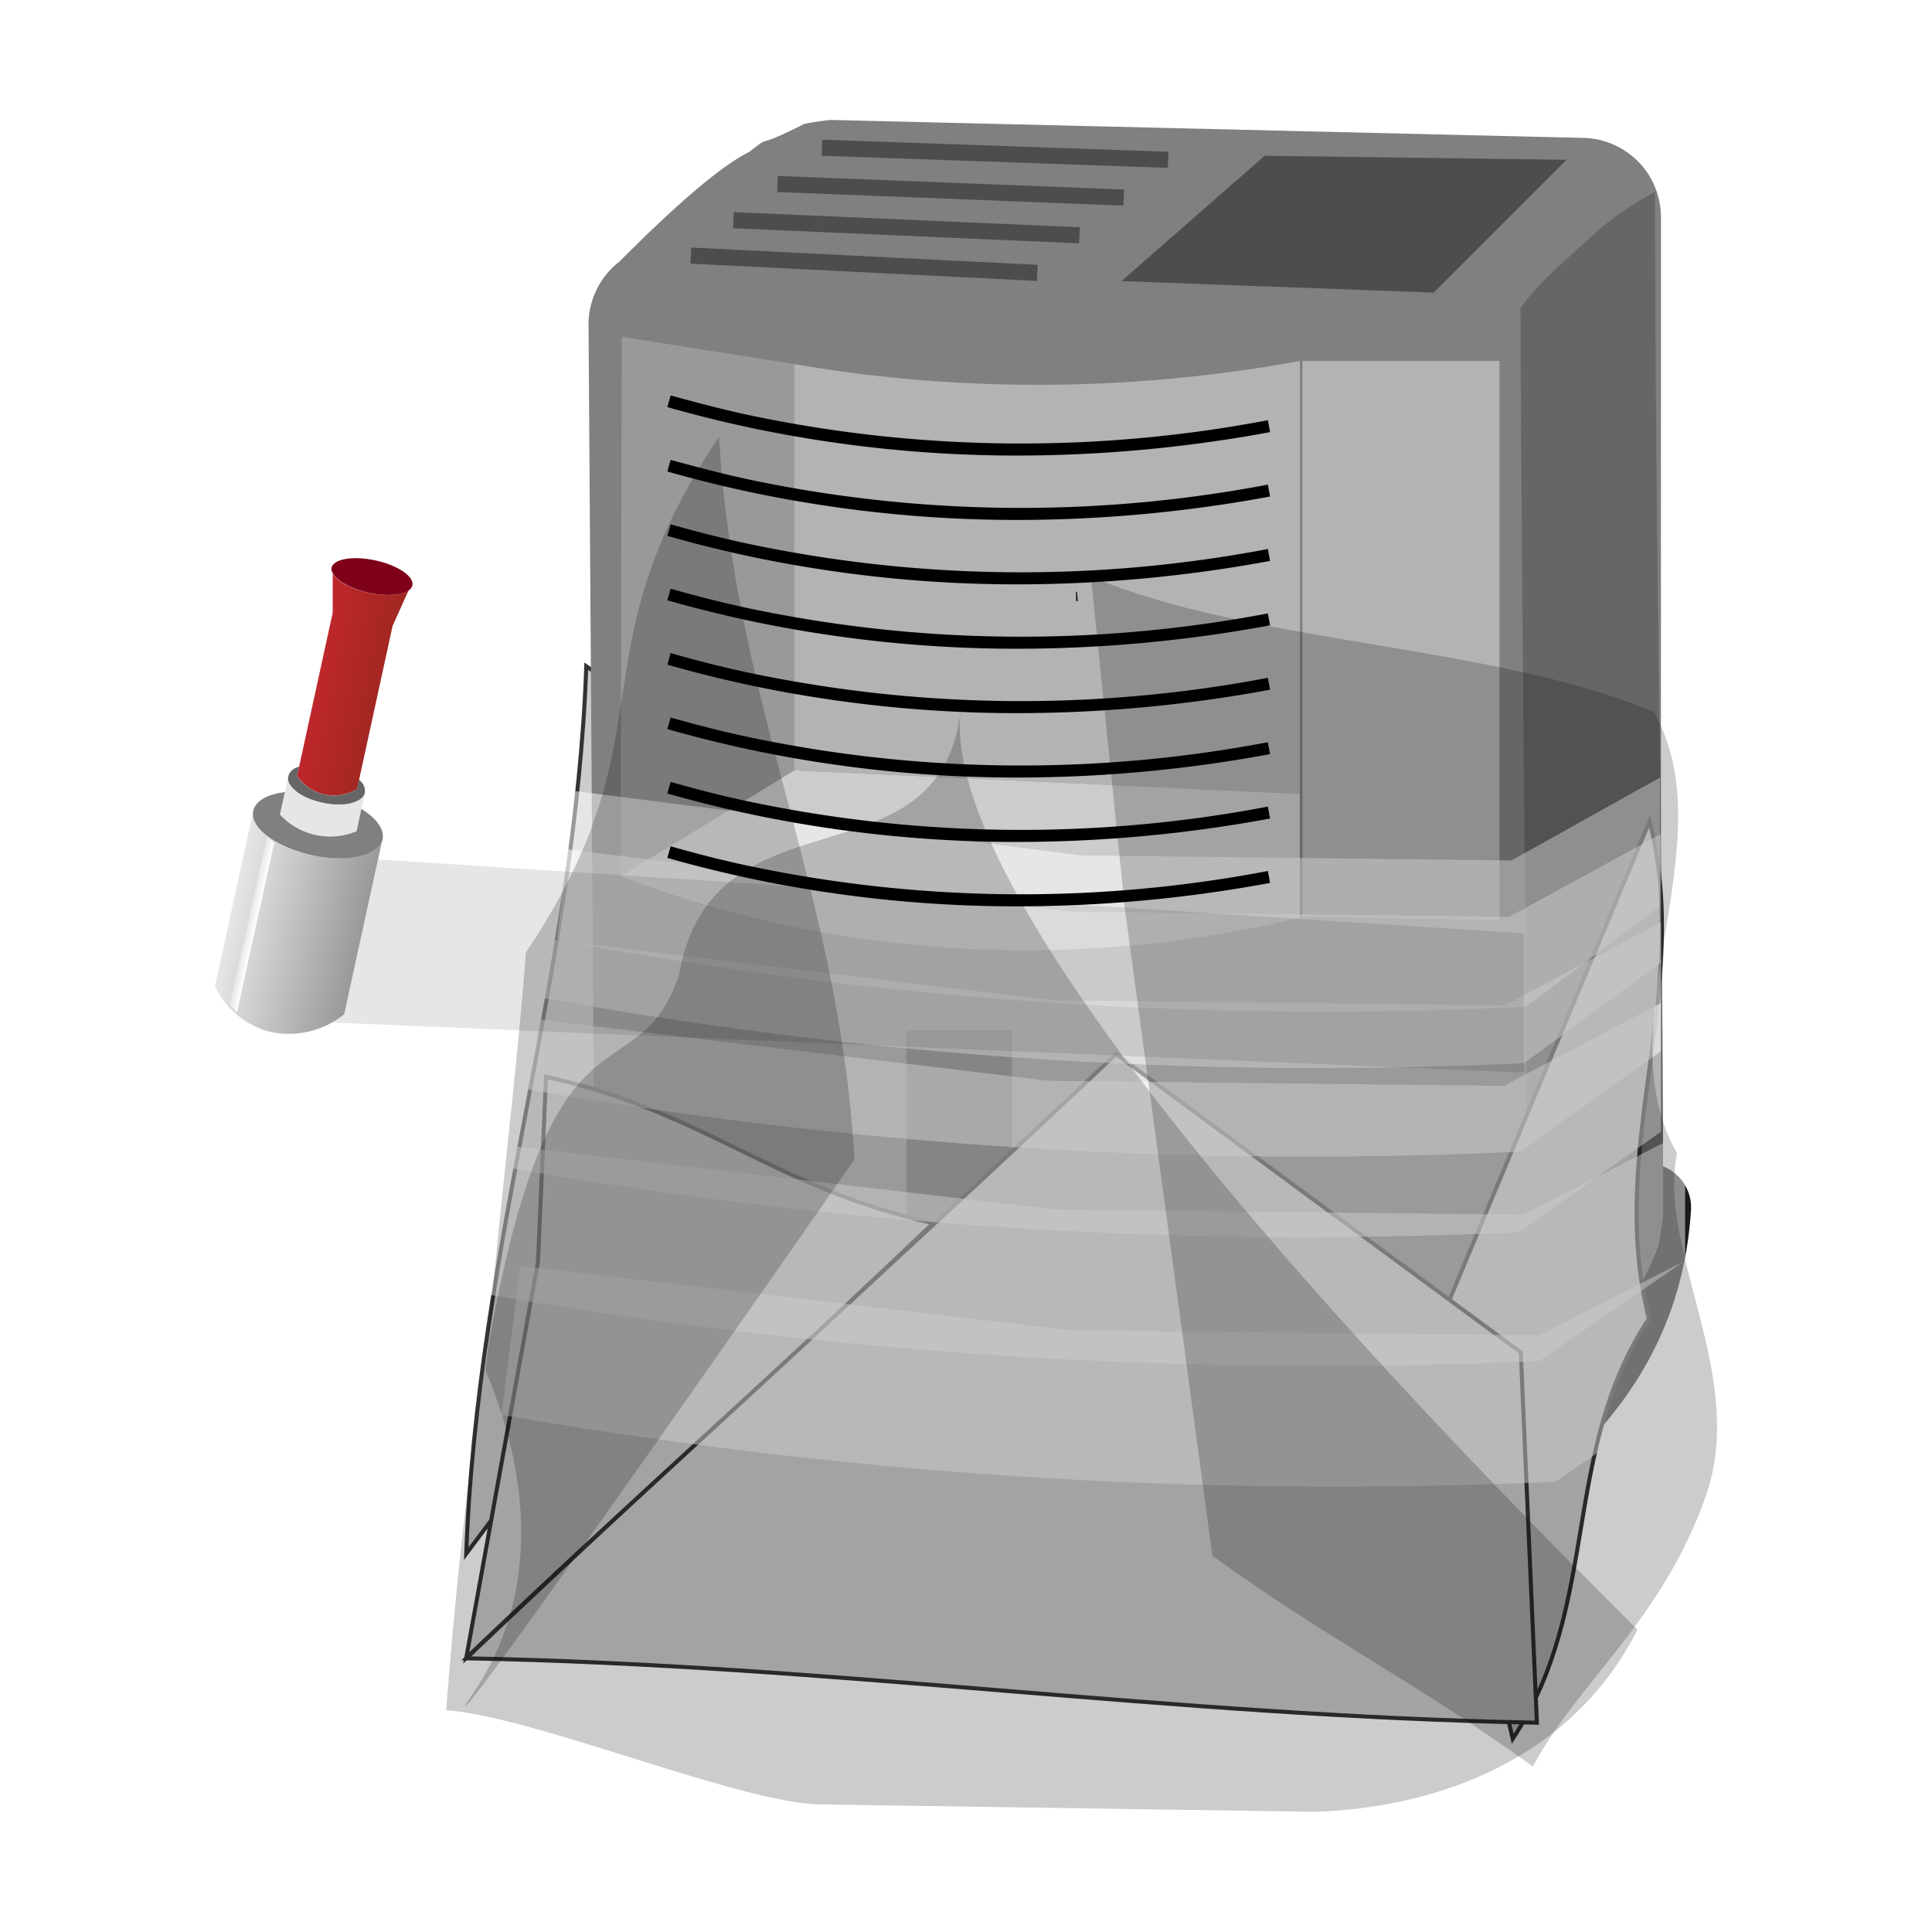 <svg xmlns="http://www.w3.org/2000/svg" xmlns:xlink="http://www.w3.org/1999/xlink" viewBox="0 0 240 240"><defs><linearGradient id="a" x1="38.72" y1="-269.11" x2="55.14" y2="-269.11" gradientTransform="translate(139.84 -137.56) rotate(-167.7)" gradientUnits="userSpaceOnUse"><stop offset="0" stop-color="#999"/><stop offset="1" stop-color="#e6e6e6"/></linearGradient><linearGradient id="b" x1="42.07" y1="-238.52" x2="51.78" y2="-238.52" gradientTransform="translate(139.84 -137.56) rotate(-167.7)" gradientUnits="userSpaceOnUse"><stop offset="0" stop-color="#9f2721"/><stop offset="1" stop-color="#c1272d"/></linearGradient><linearGradient id="c" x1="51.76" y1="-269.74" x2="52.85" y2="-269.74" gradientTransform="translate(139.84 -137.56) rotate(-167.7)" gradientUnits="userSpaceOnUse"><stop offset="0" stop-color="#fff"/><stop offset="1" stop-color="#e6e6e6"/></linearGradient></defs><path d="M72.83,82.76C71.5,120.76,59.26,155,57.92,193l52-69.35C91.93,111.38,90.83,95,72.83,82.76Z" fill="#ccc" stroke="#333" stroke-miterlimit="10" stroke-width="0.5"/><path d="M66.59,166a4.94,4.94,0,0,0,3,7.91c4.45.85,9,1.66,13.56,2.4a485.47,485.47,0,0,0,109.54,5.17,6.55,6.55,0,0,0,4.27-2c8.76-9.08,12.42-18.86,13.1-29.06a5.51,5.51,0,0,0-5.2-5.91L88.1,138.85a85,85,0,0,0-19,22.5C68.19,162.93,67.36,164.5,66.59,166Z" fill="#1a1a1a"/><path d="M93.1,18.85c-5,2.5-13,10.5-16.17,13.66a9.89,9.89,0,0,0-3.82,7.87l.79,116a9.86,9.86,0,0,0,9.44,9.79,211.49,211.49,0,0,0,36.26,7.64,214.45,214.45,0,0,0,69.6-3.08,9.86,9.86,0,0,0,8.22-3.8l6.84-8.81a9.89,9.89,0,0,0,2.07-6V27a9.86,9.86,0,0,0-9.64-9.87l-93.48-2.23a30.06,30.06,0,0,0-3.32.5C93.1,18.85,96.26,16.42,93.1,18.85Z" fill="gray"/><polygon points="77.1 108.85 98.68 95.7 98.68 45.23 77.23 41.84 77.1 108.85" fill="#999"/><path d="M161.48,44.84a180.71,180.71,0,0,1-45.38,2.51c-6.19-.44-12-1.19-17.42-2.12V95.7l62.8,2.91Z" fill="#b3b3b3"/><path d="M98.68,95.7,77.1,108.85a139.68,139.68,0,0,0,22.5,6.5A145.28,145.28,0,0,0,161.48,114V98.61Z" fill="#ccc"/><path d="M133.73,73.87c0-.12,0-.24,0-.35a.61.61,0,0,0,0,.12Z" fill="#666" stroke="#000" stroke-miterlimit="10" stroke-width="0.13"/><path d="M133.81,74.6l-.06,0c0-.25,0-.5,0-.75C133.76,74.11,133.79,74.36,133.81,74.6Z" fill="#666" stroke="#000" stroke-miterlimit="10" stroke-width="0.13"/><path d="M205.6,23.85a37.59,37.59,0,0,0-6.72,4.48c-3.75,3.38-8.31,7.26-10,10,.17,43.3.83,89.21,1,132.5,1.42-.16,7.3-3.85,11-7.56A20.2,20.2,0,0,0,206.6,151C206.6,108.42,205.6,66.48,205.6,23.85Z" fill="#666"/><rect x="122.6" y="-2.41" width="2" height="43.03" transform="translate(100.2 141.96) rotate(-88)" fill="#4d4d4d"/><rect x="117.09" y="2.18" width="2" height="43.03" transform="translate(89.78 140.77) rotate(-87.75)" fill="#4d4d4d"/><rect x="111.59" y="6.78" width="2" height="43.03" transform="translate(79.42 139.54) rotate(-87.5)" fill="#4d4d4d"/><rect x="106.08" y="11.37" width="2" height="43.03" transform="matrix(0.05, -1, 1, 0.05, 69.1, 138.26)" fill="#4d4d4d"/><polygon points="157.1 19.35 139.31 34.92 178.1 36.35 194.6 19.85 157.1 19.35" fill="#4d4d4d"/><polygon points="161.79 44.84 161.79 113.85 186.27 114.33 186.27 44.84 161.79 44.84" fill="#b3b3b3"/><polygon points="112.59 128 112.59 162.76 125.72 163.74 125.72 128 112.59 128" fill="#4d4d4d"/><path d="M204.92,102l-28,67q5.51,23.49,11,47c11-16.67,5.91-35.53,16.91-52.19C199.5,142.42,210.26,123.28,204.92,102Z" fill="#ccc" stroke="#333" stroke-miterlimit="10" stroke-width="0.5"/><path d="M57.92,206c45.75.86,87.26,7.14,133,8q-1-23-2-46l-50.29-37.06C110.31,157.71,86.24,179.12,57.92,206Z" fill="#ccc" stroke="#333" stroke-miterlimit="10" stroke-width="0.5"/><path d="M67.83,133.76c19.74,4.36,28.35,13.82,48.09,18.19-20.74,19.8-37.25,34.19-58,54l8.91-49.19Z" fill="#ccc" stroke="#333" stroke-miterlimit="10" stroke-width="0.5"/><path d="M71.33,98.26l63,8,53.42.63,18.46-10.3v16l-16.64,12.48a515,515,0,0,1-63.24-.81,516.62,516.62,0,0,1-57.16-7.51Z" fill="#fff" opacity="0.5"/><path d="M64.56,116.26l66.22,8,56.15.63,19.4-10.3v16l-17.49,12.48a568.92,568.92,0,0,1-66.47-.81,569.26,569.26,0,0,1-60.08-7.51Q63.43,125.5,64.56,116.26Z" fill="#fff" opacity="0.5"/><path d="M68.5,105.26l64.38,8,54.59.63,18.86-10.3v16l-17,12.48a537.76,537.76,0,0,1-64.62-.81,538.69,538.69,0,0,1-58.41-7.51Q67.4,114.5,68.5,105.26Z" fill="#fff" opacity="0.5"/><path d="M63.61,126.26l66.66,8,56.53.63,19.53-10.3v16l-17.61,12.48a576.47,576.47,0,0,1-66.91-.81,576.58,576.58,0,0,1-60.48-7.51Z" fill="#fff" opacity="0.5"/><path d="M62.64,142.26l68.51,8,58.11.63,20.07-10.3v16l-18.1,12.48a609.13,609.13,0,0,1-68.78-.81,608.43,608.43,0,0,1-62.16-7.51Q61.46,151.5,62.64,142.26Z" fill="#fff" opacity="0.5"/><path d="M64.64,157.26l68.51,8,58.11.63,20.07-10.3v16l-18.1,12.48a609.13,609.13,0,0,1-68.78-.81,608.43,608.43,0,0,1-62.16-7.51Q63.46,166.5,64.64,157.26Z" fill="#fff" opacity="0.5"/><polygon points="38.5 106.22 189.33 115.95 189.33 133.25 36.2 126.81 38.5 106.22" opacity="0.1"/><path d="M39.7,101.73l-.17.75a1.84,1.84,0,0,0,0-.62A1.59,1.59,0,0,1,39.7,101.73Z" fill="#b3b3b3"/><path d="M26.7,122.54l4.76-21.82c-.45,2.08,2.77,4.55,7.2,5.51s8.4.07,8.85-2L42.75,126a10.94,10.94,0,0,1-9.56,2.09A10.68,10.68,0,0,1,26.7,122.54Z" fill="url(#a)"/><path d="M39.67,101.88a2.09,2.09,0,0,0-.24.58l.17-.75A.61.61,0,0,0,39.67,101.88Z" fill="#b3b3b3"/><path d="M31.46,100.72a1.63,1.63,0,0,1,.24-.58c1-1.66,4.61-2.3,8.6-1.43s7,3,7.24,4.89a2.14,2.14,0,0,1,0,.62c-.45,2.08-4.41,3-8.85,2S31,102.8,31.46,100.72Z" fill="gray"/><path d="M44.3,103.26a8.47,8.47,0,0,1-9.53-2.08l1-4.48c0,1.18,1.87,2.48,4.3,3,2.63.57,5,0,5.25-1.22Z" fill="#e6e6e6"/><path d="M35.77,96.71l.13-.57a1.87,1.87,0,0,1,1-.82,2,2,0,0,1,.26-.09l-.25,1.16A5.48,5.48,0,0,0,44.35,98l.25-1.15a2.08,2.08,0,0,1,.21.21,1.61,1.61,0,0,1,.51,1.41c-.27,1.25-2.62,1.79-5.25,1.22C37.64,99.18,35.82,97.89,35.77,96.71Z" fill="#666"/><path d="M40.56,97.45a1,1,0,0,1,.1-.27l-.12.57A1,1,0,0,1,40.56,97.45Z" fill="#666"/><path d="M41.33,71.25c.51.94,2.25,1.9,4.44,2.38s4.2.32,5-.32l-2,4.44L44.36,98a5.63,5.63,0,0,1-4.27.64,5.55,5.55,0,0,1-3.18-2.27l4.42-20.26Z" fill="url(#b)"/><path d="M41.19,70.53c.24-1.11,2.69-1.51,5.46-.91s4.82,2,4.57,3.1a1,1,0,0,1-.41.59c-.84.64-2.84.8-5,.32s-3.93-1.44-4.44-2.38A1,1,0,0,1,41.19,70.53Z" fill="#7f0019"/><polygon points="33.16 103.98 34.06 104.7 29.44 125.74 28.55 124.83 33.16 103.98" fill="url(#c)"/><rect width="240" height="240" fill="none"/><path d="M89.33,54.26c1.92,33.6,14.89,56.15,16.81,89.76,0,0-47.72,68.64-48.35,67.9a0,0,0,0,1,0,0c0-.95,13.78-14.74,2.55-41.63,1.2-15.74,3.79-36.27,5-52C83.67,91.05,71,81.46,89.33,54.26Z" opacity="0.2"/><path d="M203.42,202.45c-24.31-24.14-87.09-88.19-84.09-114.19-2.6,22.53-31,9-35,33-6.94,19.25-21.07-8.12-28.91,91.19,10.64.74,35.13,11,45.77,11.69l62.18.93C177.1,224.62,194.75,219.5,203.42,202.45Z" opacity="0.2"/><path d="M190.42,219.45c5.62-10.58,16-18,21.5-33.65,5.17-14.81-6.06-30.46-3.59-42.54-9.21-16,6.3-38.8-2.91-54.81-20-8.46-49.91-8.37-69.9-16.83q2.11,20.66,4.22,41.3,5.44,40.19,10.87,80.35C165.34,203.9,175.69,208.82,190.42,219.45Z" opacity="0.2"/><path d="M126.43,56.59A160.33,160.33,0,0,1,94.2,53.34c-3.78-.78-7.58-1.71-11.3-2.77l.41-1.44c3.68,1,7.45,2,11.19,2.74a163.87,163.87,0,0,0,63,.33l.27,1.48A172.84,172.84,0,0,1,126.43,56.59Z"/><path d="M126.43,64.59A160.33,160.33,0,0,1,94.2,61.34c-3.78-.78-7.58-1.71-11.3-2.77l.41-1.44c3.68,1,7.45,2,11.19,2.74a163.87,163.87,0,0,0,63,.33l.27,1.48A172.84,172.84,0,0,1,126.43,64.59Z"/><path d="M126.43,72.59A160.33,160.33,0,0,1,94.2,69.34c-3.78-.78-7.58-1.71-11.3-2.77l.41-1.44c3.68,1.05,7.45,2,11.19,2.74a163.87,163.87,0,0,0,63,.33l.27,1.48A172.84,172.84,0,0,1,126.43,72.59Z"/><path d="M126.43,80.59A160.33,160.33,0,0,1,94.2,77.34c-3.78-.78-7.58-1.71-11.3-2.77l.41-1.44c3.68,1.05,7.45,2,11.19,2.74a163.87,163.87,0,0,0,63,.33l.27,1.48A172.84,172.84,0,0,1,126.43,80.59Z"/><path d="M126.43,88.59A160.33,160.33,0,0,1,94.2,85.34c-3.78-.78-7.58-1.71-11.3-2.77l.41-1.44c3.68,1.05,7.45,2,11.19,2.74a163.87,163.87,0,0,0,63,.33l.27,1.48A172.84,172.84,0,0,1,126.43,88.59Z"/><path d="M126.43,96.59A160.33,160.33,0,0,1,94.2,93.34c-3.78-.78-7.58-1.71-11.3-2.77l.41-1.44c3.68,1.05,7.45,2,11.19,2.74a163.87,163.87,0,0,0,63,.33l.27,1.48A172.84,172.84,0,0,1,126.43,96.59Z"/><path d="M126.43,104.59a160.33,160.33,0,0,1-32.23-3.25c-3.78-.78-7.58-1.71-11.3-2.77l.41-1.44c3.68,1.05,7.45,2,11.19,2.74a163.87,163.87,0,0,0,63,.33l.27,1.48A172.84,172.84,0,0,1,126.43,104.59Z"/><path d="M126.43,112.59a160.33,160.33,0,0,1-32.23-3.25c-3.78-.78-7.58-1.71-11.3-2.77l.41-1.44c3.68,1.05,7.45,2,11.19,2.74a163.87,163.87,0,0,0,63,.33l.27,1.48A172.84,172.84,0,0,1,126.43,112.59Z"/></svg>